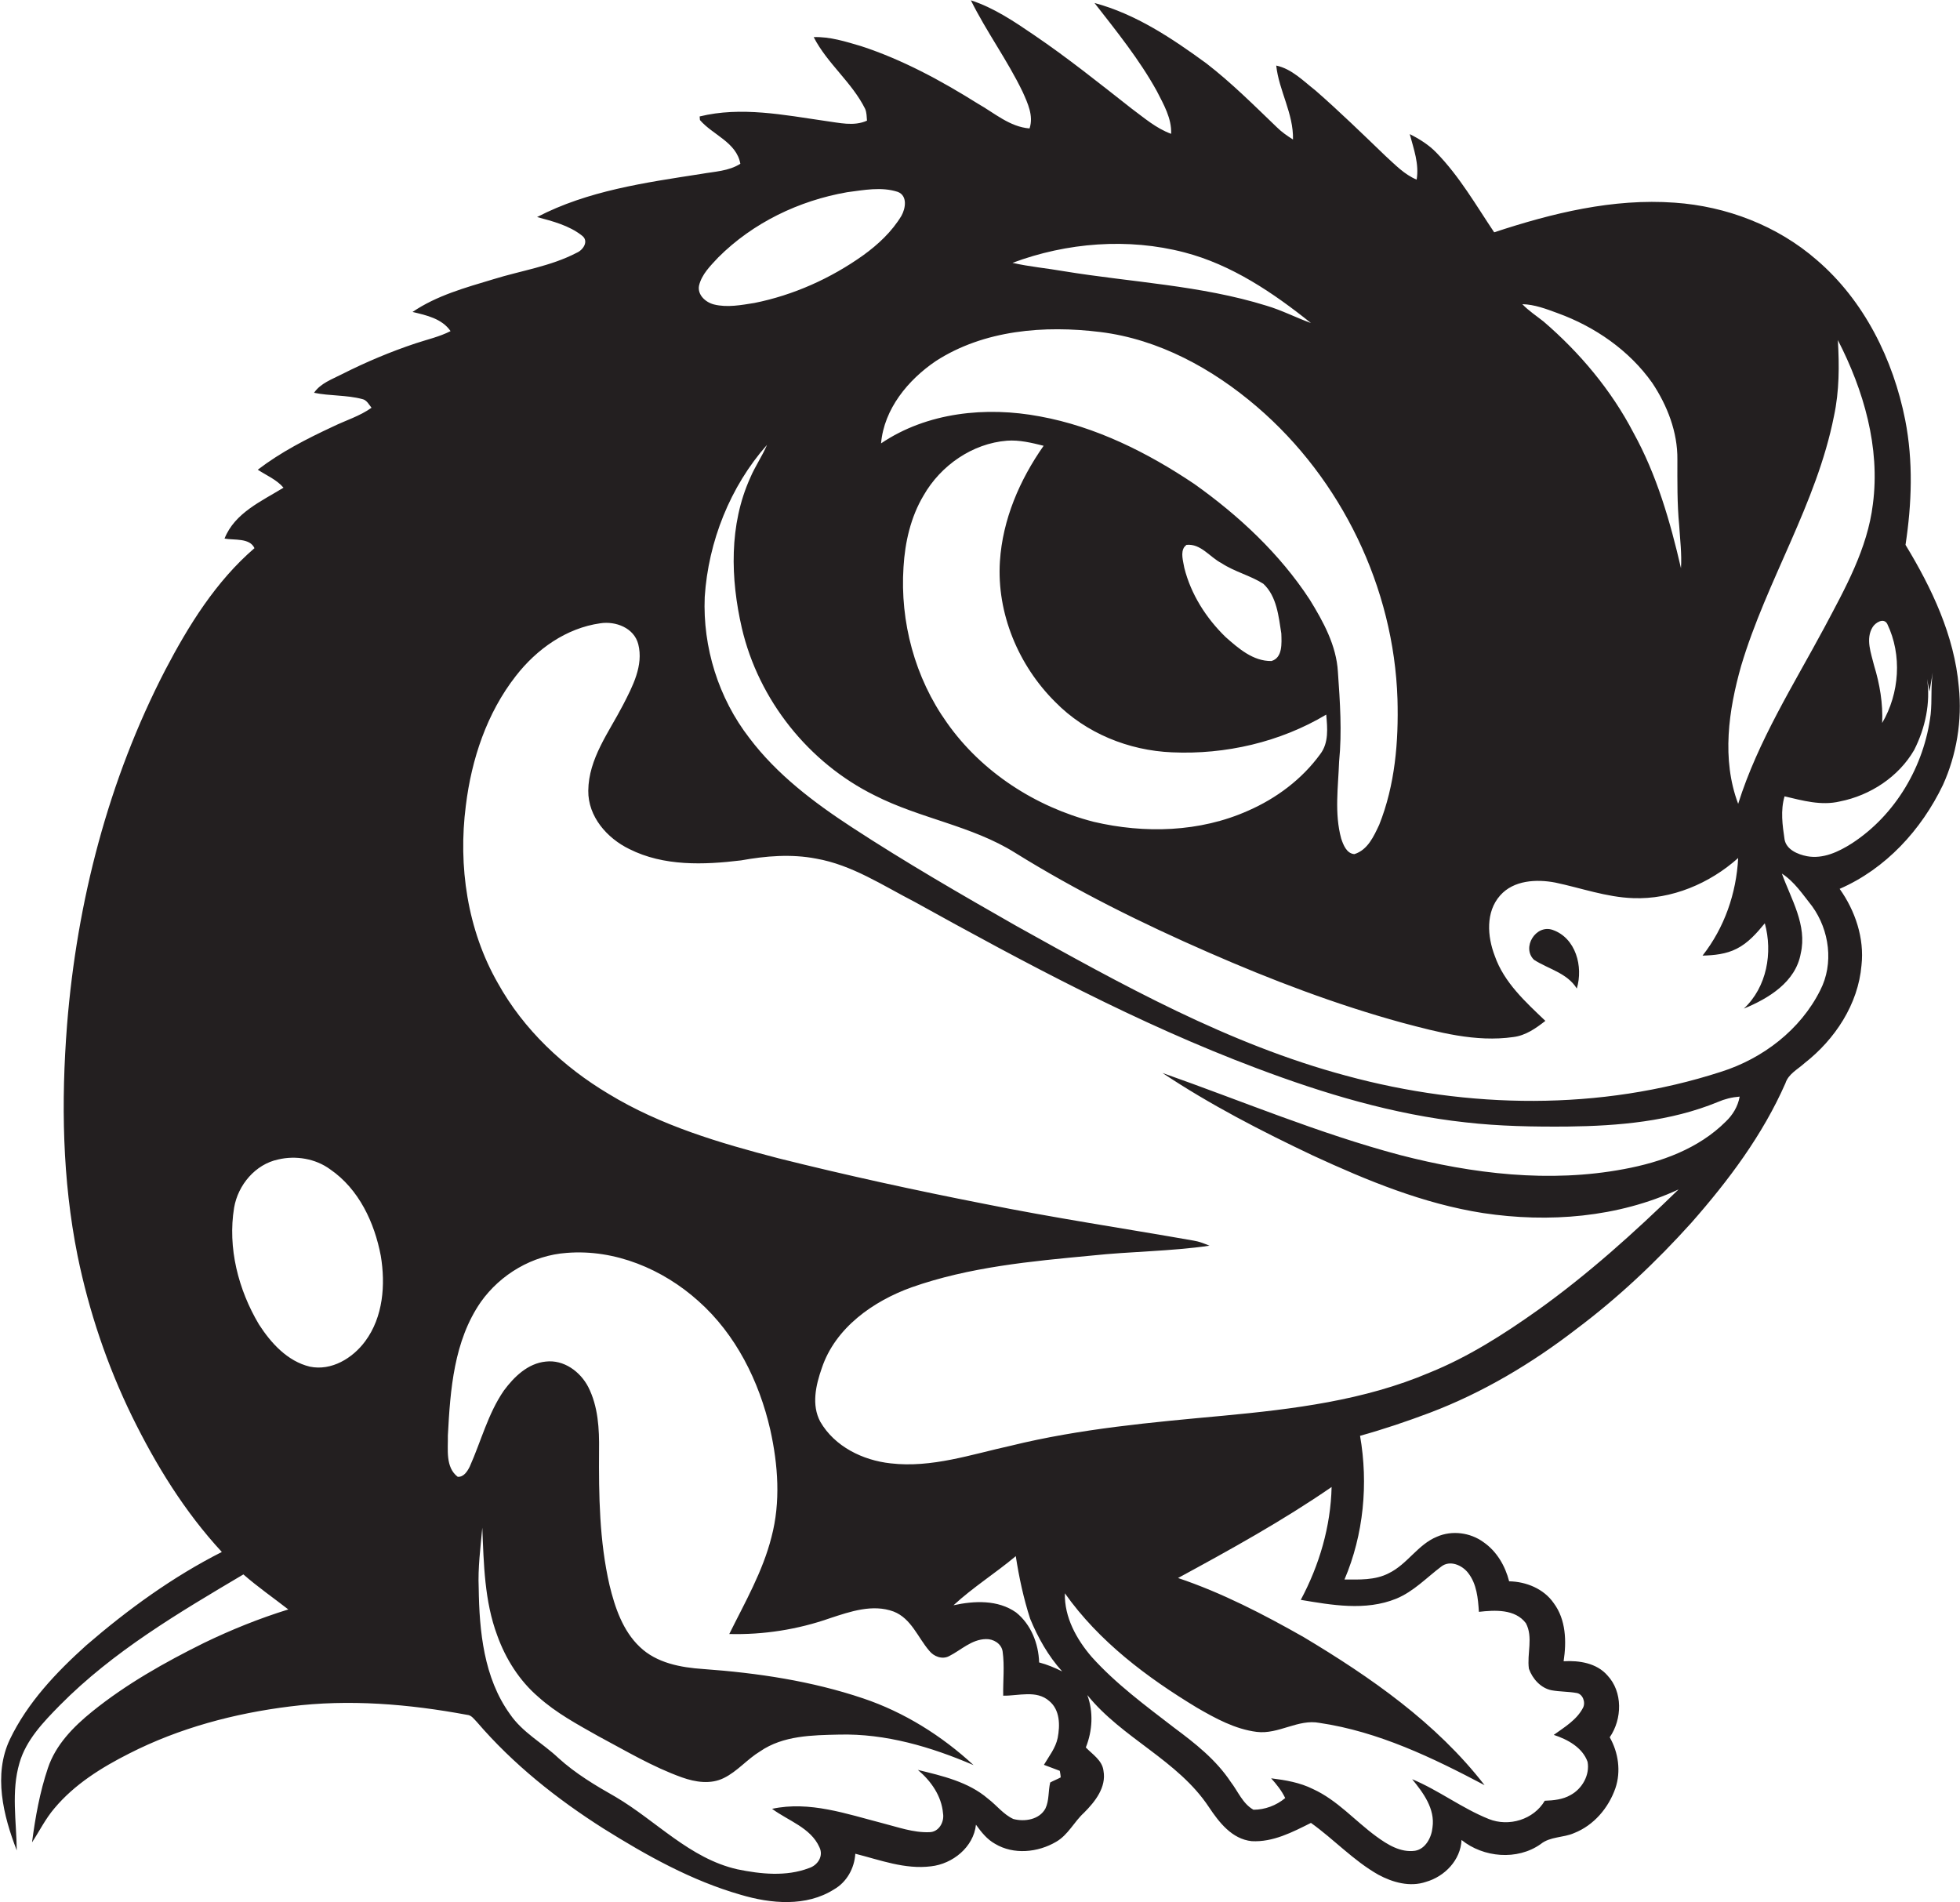 <?xml version="1.0" encoding="utf-8"?>
<!-- Generator: Adobe Illustrator 19.2.0, SVG Export Plug-In . SVG Version: 6.00 Build 0)  -->
<svg version="1.1" id="Layer_1" xmlns="http://www.w3.org/2000/svg" xmlns:xlink="http://www.w3.org/1999/xlink" x="0px" y="0px"
	 viewBox="0 0 654.7 635.4" enable-background="new 0 0 654.7 635.4" xml:space="preserve">
<g>
	<path fill="#231F20" d="M654.3,229.4c-1.5-17.1-9-32.9-17.8-47.4c2.1-13.8,2.6-27.9-0.1-41.7c-4-20.2-13.7-39.9-29.6-53.5
		c-13.1-11.4-30.1-17.9-47.4-19.1c-20.6-1.5-40.9,3.5-60.3,9.9c-6.1-9.1-11.6-18.7-19.3-26.6c-2.5-2.6-5.7-4.6-8.9-6.2
		c1.3,4.9,3.2,10,2.3,15.2c-4.1-1.7-7.2-5-10.4-7.9c-7.7-7.4-15.3-14.8-23.3-21.8c-4.1-3.2-8-7.3-13.2-8.4c0.9,8.4,5.8,16,5.6,24.7
		c-1.9-1.2-3.8-2.5-5.4-4.1c-7.6-7.3-15.1-14.8-23.5-21.3C391.5,12.8,379.4,4.7,365.6,1c7.4,9.5,15,18.9,20.8,29.4
		c2.3,4.5,5,9.1,4.8,14.3c-5-1.8-9.1-5.4-13.3-8.5c-10.7-8.4-21.3-16.9-32.5-24.5c-6.6-4.5-13.4-9.1-21.1-11.6
		c5.2,10.5,12.2,20,17.3,30.6c1.7,3.8,3.7,8,2.3,12.2c-6.6-0.5-11.8-5.2-17.3-8.3c-12.3-7.7-25.2-14.7-39-19.2
		c-5.1-1.5-10.4-3.2-15.8-3c4.5,8.8,12.8,15.1,17.2,24c0.5,1.2,0.5,2.6,0.6,3.9c-4.4,2-9.3,0.7-13.9,0.1c-13.8-2-28.2-4.9-42-1.5
		c0,0.3,0.1,0.9,0.1,1.2c4.3,5,12.2,7.4,13.5,14.6c-3.9,2.5-8.7,2.6-13.1,3.4c-18.7,2.9-37.9,5.6-54.8,14.4c5.2,1.4,10.7,2.8,15,6.2
		c2.4,1.8,0.4,4.8-1.7,5.7c-8.8,4.6-18.7,6-28,8.9c-9.3,2.8-18.8,5.4-26.9,10.9c4.6,1.1,9.8,2.2,12.7,6.4c-3.7,1.9-7.8,2.8-11.7,4.1
		c-8.4,2.8-16.7,6.3-24.6,10.3c-3.3,1.7-7.1,3-9.3,6.2c5.3,1.1,10.8,0.7,16.1,2.1c1.5,0.3,2.2,1.8,3.1,2.9
		c-3.9,2.8-8.6,4.2-12.9,6.3c-8.8,4.1-17.4,8.5-25.1,14.4c2.9,1.9,6.3,3.3,8.6,6c-7.3,4.5-16.3,8.4-19.7,17c3.2,0.6,8.4-0.3,10,3.2
		c-12.9,11.1-22,25.8-29.8,40.7c-19,36.7-29.5,77.4-32.8,118.5c-2,25.7-1.6,51.7,3.5,77.1c3.8,18.6,9.9,36.7,18.2,53.7
		c8,16.3,17.6,31.9,30,45.3c-16.4,8.3-31.4,19.2-45.3,31.2c-10,9-19.6,19.1-25.5,31.4c-5.6,11.8-2.2,25.5,2.3,37.1
		c-0.1-9.7-1.9-19.7,0.9-29.2c2.2-7.7,8-13.7,13.5-19.3c17.8-18,39.7-30.9,61.3-43.7c4.8,4.2,10,7.8,15,11.7
		c-9.7,3-19.1,6.8-28.2,11.2c-13.1,6.5-25.9,13.7-37.3,22.9c-6.3,5.1-12.2,11.1-14.8,18.9c-2.7,8-4.2,16.4-5.3,24.8
		c2.5-3.8,4.5-7.9,7.5-11.4c6.7-8,15.7-13.6,25-18.3c16.7-8.5,35.1-13.4,53.7-15.7c19.7-2.5,39.7-0.8,59.1,2.8
		c1.5,0.1,2.3,1.4,3.3,2.4c12.1,14.1,26.7,25.7,42.3,35.6c14.4,9,29.4,17.4,45.8,22.1c10.1,3,21.9,4.1,31.2-1.8
		c4.2-2.4,6.8-7,7.1-11.9c8.3,2.1,16.6,5.3,25.3,4.2c7.2-0.8,14.2-6.4,15-13.9c1.8,2.5,3.7,4.9,6.4,6.4c6.2,3.7,14.3,2.9,20.4-0.7
		c4-2.3,6-6.7,9.3-9.7c3.7-3.7,7.5-8.5,6.5-14c-0.4-3.5-3.7-5.5-5.9-7.8c2.2-5.5,2.6-11.8,0.5-17.5c11.7,14.5,30.2,21.7,40.6,37.4
		c3.4,5.1,7.7,10.7,14.3,11.4c7.1,0.4,13.6-3,19.8-6.1c7.7,5.5,14.2,12.6,22.5,17.3c4.8,2.6,10.6,4.2,15.9,2.4
		c6.3-1.8,11.6-7.3,11.9-14c7.3,5.9,18.6,6.9,26.4,1.4c3.2-2.6,7.6-2.1,11.2-3.7c6.6-2.6,11.5-8.4,13.8-15c1.9-5.6,1-11.9-1.9-17
		c4.2-6.1,4.4-15.2-0.8-20.7c-3.6-4.1-9.4-5-14.6-4.7c1-6.6,0.8-13.9-3.3-19.4c-3.3-4.8-9.2-7.2-14.9-7.3c-1.3-5.1-4.1-10-8.6-13.1
		c-4.4-3.2-10.5-4-15.5-1.8c-6.4,2.6-9.9,9.2-16.1,12.2c-4.6,2.4-9.9,2.1-14.8,2.1c6.4-15,8-32,5.2-48c7.9-2.2,15.6-4.8,23.3-7.7
		c17.7-6.7,34.1-16.5,49-28c14-10.5,26.7-22.5,38.4-35.5c12.4-14.1,23.8-29.3,31.4-46.6c1-3.1,4.1-4.6,6.4-6.7
		c10.1-7.9,17.9-19.6,19-32.7c1-9-2.1-18.2-7.3-25.5c15.4-6.7,27.3-19.7,34.5-34.7C653.5,252.3,655.5,240.7,654.3,229.4z M122,448
		c-4.2,5.7-11.3,10-18.5,8.5c-7.5-1.8-13-7.9-17-14.1c-6.9-11.6-10.5-25.6-8.3-39c1.3-7.6,7.1-14.5,14.7-16.1
		c5.9-1.4,12.5-0.3,17.4,3.3c9.6,6.6,14.8,17.8,16.9,28.9C128.8,429.1,128,439.9,122,448z M630.4,208.4c5,10.4,4.1,23.2-1.7,33.1
		c0.3-6.5-0.8-13-2.7-19.2c-1-4.1-2.9-8.9-0.5-12.8C626.4,208,629.2,206.2,630.4,208.4z M581.6,222.4c8.5-28.5,25.2-54.1,31-83.4
		c1.8-8.4,1.8-16.9,1.3-25.4c8.6,16.7,14.2,35.8,11.7,54.8c-1.8,14.9-9.3,28.2-16.2,41.2c-10.3,19.2-22.2,37.9-28.8,58.9
		C575,253.6,577.4,237.2,581.6,222.4z M520.3,104.6c12.4,4.5,23.9,12.4,31.6,23.3c5,7.5,8.5,16.4,8.4,25.6c0,7.3-0.1,14.7,0.6,22
		c0.3,4.8,0.9,9.5,0.6,14.3c-3.6-15.6-8.1-31.2-15.9-45.3c-7.4-14.2-17.9-26.7-30-37.1c-2.4-1.9-5-3.6-7.1-5.8
		C512.6,101.7,516.5,103.2,520.3,104.6z M395.6,84.3c15.8,4.1,29.7,13.5,42.3,23.6c-5-1.8-9.8-4.3-14.9-5.8
		c-21.9-6.8-45-7.8-67.6-11.5c-5.7-1-11.5-1.5-17.2-2.8C356.4,81,376.8,79.4,395.6,84.3z M312.6,120.6c16.1-10.4,36.3-12,54.9-9.7
		c19.6,2.4,37.6,12.3,52.4,25c28.2,24.2,45.7,60.4,46.9,97.6c0.4,14.2-0.8,28.7-6.1,42c-1.8,3.8-3.8,8.4-8.3,9.8
		c-2.6-0.2-3.7-3.1-4.4-5.2c-2.3-8.4-1-17.2-0.7-25.7c1-10,0.3-20-0.4-30c-0.5-8.8-4.9-16.8-9.4-24.1c-10-15.3-23.6-28-38.5-38.6
		c-15.6-10.5-33-19.2-51.6-22.6c-18-3.4-37.7-1.4-53.1,9C295.3,136.6,303.3,126.9,312.6,120.6z M352.5,234.5
		c10.2,10.4,24.5,16.2,39,16.8c17.8,0.8,36.1-3.4,51.5-12.6c0.4,4.5,0.9,9.4-2,13.2c-6.1,8.4-14.7,14.8-24.1,18.9
		c-16.1,7.2-34.6,7.7-51.6,3.7c-19.4-5-37.4-16.6-49-33.1c-10.7-15-15.7-33.7-14.5-52c0.5-8.3,2.4-16.7,6.7-23.9
		c5.7-10,16.3-17.4,27.9-18.3c4.1-0.3,8.2,0.7,12.2,1.7c-8,11.4-13.7,24.6-14.6,38.6C332.9,204.9,340.2,222.3,352.5,234.5z
		 M395.6,182.7l0.7-0.7c4.8-0.5,7.8,4.1,11.7,6.1c4.4,2.9,9.6,4.1,14,6.9c4.5,4.2,5.1,10.9,6,16.6c0.1,3.2,0.5,8.1-3.3,9.2
		c-6.1,0.1-11-4.2-15.3-8c-6.5-6.3-11.6-14.3-13.8-23.1C395.2,187.4,394.3,184.6,395.6,182.7z M233.5,95.4c0.9-3.8,3.8-6.6,6.4-9.4
		c11.6-11.6,27-19,43.1-21.8c5.5-0.7,11.4-1.9,16.9-0.1c3.3,1.3,2.6,5.5,1.2,8c-3.2,5.3-7.8,9.6-12.8,13.2
		c-10.8,7.7-23.3,13.3-36.3,15.9c-4.4,0.7-9.1,1.6-13.5,0.5C235.7,101,232.9,98.5,233.5,95.4z M350.8,595.4c-0.7,2.9-0.3,6-1.6,8.7
		c-2,3.7-6.9,4.5-10.7,3.5c-3.3-1.5-5.6-4.6-8.5-6.8c-6.5-5.6-15.2-7.6-23.4-9.6c4.4,3.7,7.9,8.7,8.4,14.5c0.5,2.9-1.4,6.3-4.6,6.3
		c-5.3,0.2-10.5-1.7-15.6-3c-12-3.1-24.4-7.5-36.9-4.8c5.4,4,12.9,6.3,15.8,12.8c1.5,3-0.6,6.1-3.5,7c-7.6,2.9-16.1,2-23.9,0.4
		c-15.9-3.6-27.1-16.2-40.7-24.2c-6.7-3.8-13.4-7.8-19.1-13c-5.3-5-12-8.5-16.2-14.7c-8.7-12.1-10.2-27.6-10.4-42.1
		c-0.3-6.7,0.6-13.4,1.2-20.1c0.5,12.1,0.7,24.5,5,36c2.8,7.8,7.4,15.1,13.7,20.5c6,5.4,13.1,9.2,20,13.1c9.2,4.9,18.2,10.3,28,13.8
		c4.5,1.6,9.6,2.4,14,0.2c4.5-2.2,7.8-6.3,12.1-8.9c7.7-5.3,17.4-5.4,26.4-5.6c15.5-0.4,30.7,4.1,44.9,10.2
		c-10.6-9.8-23.2-17.7-36.9-22.3c-17.2-5.8-35.3-8.5-53.4-9.8c-7.5-0.5-15.6-2-21.2-7.4c-5.7-5.4-8.3-13.2-10.1-20.6
		c-3.4-14.8-3.6-30-3.5-45.1c0.1-7.1-0.3-14.6-3.6-21.1c-2.7-5.2-8.2-9.2-14.2-8.5c-6,0.6-10.6,5.1-14,9.7
		c-5.3,7.7-7.6,16.9-11.4,25.4c-0.8,1.6-2,3.5-4,3.4c-4.2-3.2-3.2-9.2-3.3-13.8c0.8-15.3,2-31.6,11-44.6
		c6.6-9.3,17.3-15.6,28.7-16.4c16.1-1.3,32.1,5.4,44,16.1c12.5,11.1,20.3,26.8,24,43c2.6,11.7,3.5,24.1,0.4,35.8
		c-2.9,11.5-8.9,21.9-14.1,32.4c11.4,0.3,22.9-1.5,33.7-5.3c6.7-2.2,14.2-4.8,21.2-2.2c5.9,2.3,8.1,8.7,11.9,13.1
		c1.5,1.9,4.3,3,6.6,1.8c4-2,7.5-5.6,12.3-5.7c2.5-0.1,5.2,1.5,5.6,4.1c0.7,4.9,0.1,9.9,0.2,14.8c5.1,0.1,11.1-2,15.4,1.8
		c3.6,3,3.6,8.1,2.8,12.3c-0.7,3.4-2.9,6.1-4.6,9c1.8,0.7,3.5,1.3,5.3,2c0.1,0.5,0.3,1.6,0.3,2.2
		C353.2,594.3,351.9,594.8,350.8,595.4z M347.1,555.3c-0.2-6.3-2.7-12.7-7.7-16.7c-6.1-4.3-14-3.9-20.9-2.4c6.5-6,14-10.7,20.8-16.4
		c1.1,7.1,2.6,14.1,4.8,20.9c2.6,6.3,6,12.4,10.7,17.6C352.4,557.1,349.8,556,347.1,555.3z M466.4,534c5.8-2.4,10.1-7,15-10.7
		c2.9-2.3,7-0.5,9,2.1c2.9,3.7,3.3,8.5,3.6,13c5.3-0.6,12.1-1,15.7,3.8c2.5,4.7,0.3,10.2,1,15.2c1.2,3.4,4,6.5,7.6,7.2
		c2.7,0.5,5.5,0.4,8.3,0.9c2.1,0.3,3.1,3.1,2.2,4.9c-2.1,4.1-6.2,6.5-9.8,9.1c4.6,1.5,9.6,4.2,11.3,9c0.8,4.4-1.8,9-5.7,11.1
		c-2.6,1.5-5.7,1.8-8.6,1.9c-3.7,6.3-12,8.8-18.7,6.1c-9-3.6-16.7-9.6-25.6-13.3c3.7,4.5,7.7,9.9,6.8,16.1c-0.3,3.3-2.3,7.2-5.8,7.8
		c-4.9,0.7-9.3-2.1-13-4.8c-7.1-5.2-13-12.1-21.1-15.8c-4.4-2.2-9.2-3-14-3.6c1.8,2,3.5,4.1,4.7,6.6c-3,2.5-6.8,3.9-10.6,3.9
		c-3.6-2-5.2-6.2-7.6-9.3c-4.9-7.4-11.9-12.9-18.9-18.1c-9.6-7.4-19.4-14.6-27.5-23.6c-5.1-5.9-9.2-13.3-9-21.3
		c11.4,16.1,27.4,28.1,44.1,38.2c6.2,3.6,12.8,7.2,20,8.1c7.3,0.9,13.8-4.4,21-3c19.6,2.9,37.7,11.6,55.1,20.8
		c-16.1-20.8-38.1-36.1-60.5-49.5c-13.4-7.6-27.3-14.8-41.9-19.7c17.5-9.5,34.9-19.1,51.3-30.4c-0.3,13.2-4.1,26.1-10.3,37.7
		C444.7,536.1,456.1,538.2,466.4,534z M576.5,374.6c-9.1,9.1-21.6,13.6-34,15.9c-24.9,4.7-50.6,1.6-74.9-4.7
		c-27.1-7.2-52.9-18.1-79.3-27.4c15.9,10.6,33,19.4,50.3,27.6c18.2,8.4,36.9,16.1,56.8,19.2c21.9,3.3,45,1.5,65.3-7.9
		c-14.8,14.4-30.2,28.3-47,40.3c-11.4,8.1-23.3,15.7-36.2,20.9c-21.8,9.3-45.6,12.2-69,14.4c-23.8,2.2-47.6,4.3-70.8,10
		c-13.2,2.9-26.5,7.5-40.2,5.9c-9.3-1-18.7-5.6-23.5-13.9c-3-5.6-1.5-12.2,0.5-17.9c4.5-13.5,17.2-22.4,30-27
		c19.3-6.8,39.9-8.7,60.1-10.6c13.1-1.4,26.3-1.4,39.4-3.3c-1.7-0.7-3.4-1.4-5.3-1.7c-23.3-4.1-46.8-7.6-70-12.3
		c-23-4.5-45.9-9.5-68.7-15.2c-19.6-5.1-39.3-10.9-56.7-21.5c-15.1-9-28.4-21.5-37-37c-10.2-17.8-13.3-39.1-10.7-59.3
		c1.9-15.5,7-30.9,16.7-43.3c6.9-8.9,16.8-16,28.2-17.6c5.1-0.8,11.3,1.5,12.7,7c1.8,7.1-1.9,14.1-5.1,20.3
		c-4.7,9.1-11.5,17.9-11.6,28.6c-0.1,8.7,6.3,15.9,13.7,19.5c11.5,5.8,24.9,5.3,37.3,3.8c8.3-1.5,16.8-2.2,25.1-0.6
		c12,2.1,22.3,9,33,14.5c37,20.5,74.5,40.6,114.1,55.5c22.5,8.5,45.8,15.5,69.8,18.1c11.3,1.3,22.8,1.5,34.2,1.4
		c16.9-0.2,34.3-1.7,50.1-8.2c2.3-1,4.7-1.6,7.3-1.8C580.5,369.7,578.7,372.5,576.5,374.6z M608,330.8
		c-6.6,13.2-19.2,22.8-33.1,27.2c-40.4,13.1-84.5,12.4-125.3,1.3c-39.2-10.5-74.9-30.4-110.1-50c-18.6-10.6-37.1-21.3-55-33
		c-12.7-8.3-25-17.6-34.2-29.8c-10.3-13.3-15.6-30.3-14.9-47.1c1.2-18.5,8.5-36.9,20.8-50.8c-1.6,3.8-4,7.2-5.6,11
		c-7.1,15.7-6.6,33.7-2.8,50.2c5.6,24,22.3,45,44.4,55.9c15.1,7.7,32.4,10.1,46.8,19.1c20.6,12.8,42.4,23.6,64.6,33.3
		c21,9.2,42.5,17.4,64.7,23.5c12.1,3.2,24.6,6.6,37.2,4.8c4.1-0.5,7.5-2.9,10.7-5.4c-6.6-6.3-13.8-12.8-16.9-21.7
		c-2.5-6.5-3.1-14.7,1.8-20.2c4.5-5.1,12.1-5.5,18.4-4.3c8.6,1.8,17.1,4.9,26,5.2c12.9,0.5,25.6-4.9,35.1-13.4
		c-0.6,11.8-4.6,23.3-11.9,32.6c3.9-0.1,7.9-0.5,11.4-2.3c3.8-1.9,6.7-5.2,9.4-8.5c2.7,9.8,0.7,21.3-7,28.5
		c8.3-3.4,17.3-8.9,19-18.4c2.2-9.5-3.2-18.1-6.3-26.7c4.2,2.7,7,7,10.1,10.9C611.1,310.7,612.6,321.9,608,330.8z M644.9,238.6
		c-2.1,17.2-11.7,33.6-26.3,43.1c-4.4,2.8-9.6,5.3-15,4.3c-3.1-0.6-6.9-2.2-7.5-5.6c-0.7-4.7-1.4-9.7,0-14.4
		c6,1.4,12.2,3.2,18.5,1.7c10.1-2,19.6-8.2,24.8-17.2c3.7-7.3,5.5-15.7,4.3-23.7l0.8,4.2l1.1-6.4
		C644.9,229.2,645.4,233.9,644.9,238.6z"/>
	<path fill="#231F20" d="M518.6,310.6c-5.6-1.9-10.4,5.9-6.2,10c4.8,3.1,11.1,4.4,14.3,9.6C528.9,322.9,526.4,313.3,518.6,310.6z"/>
</g>
</svg>
